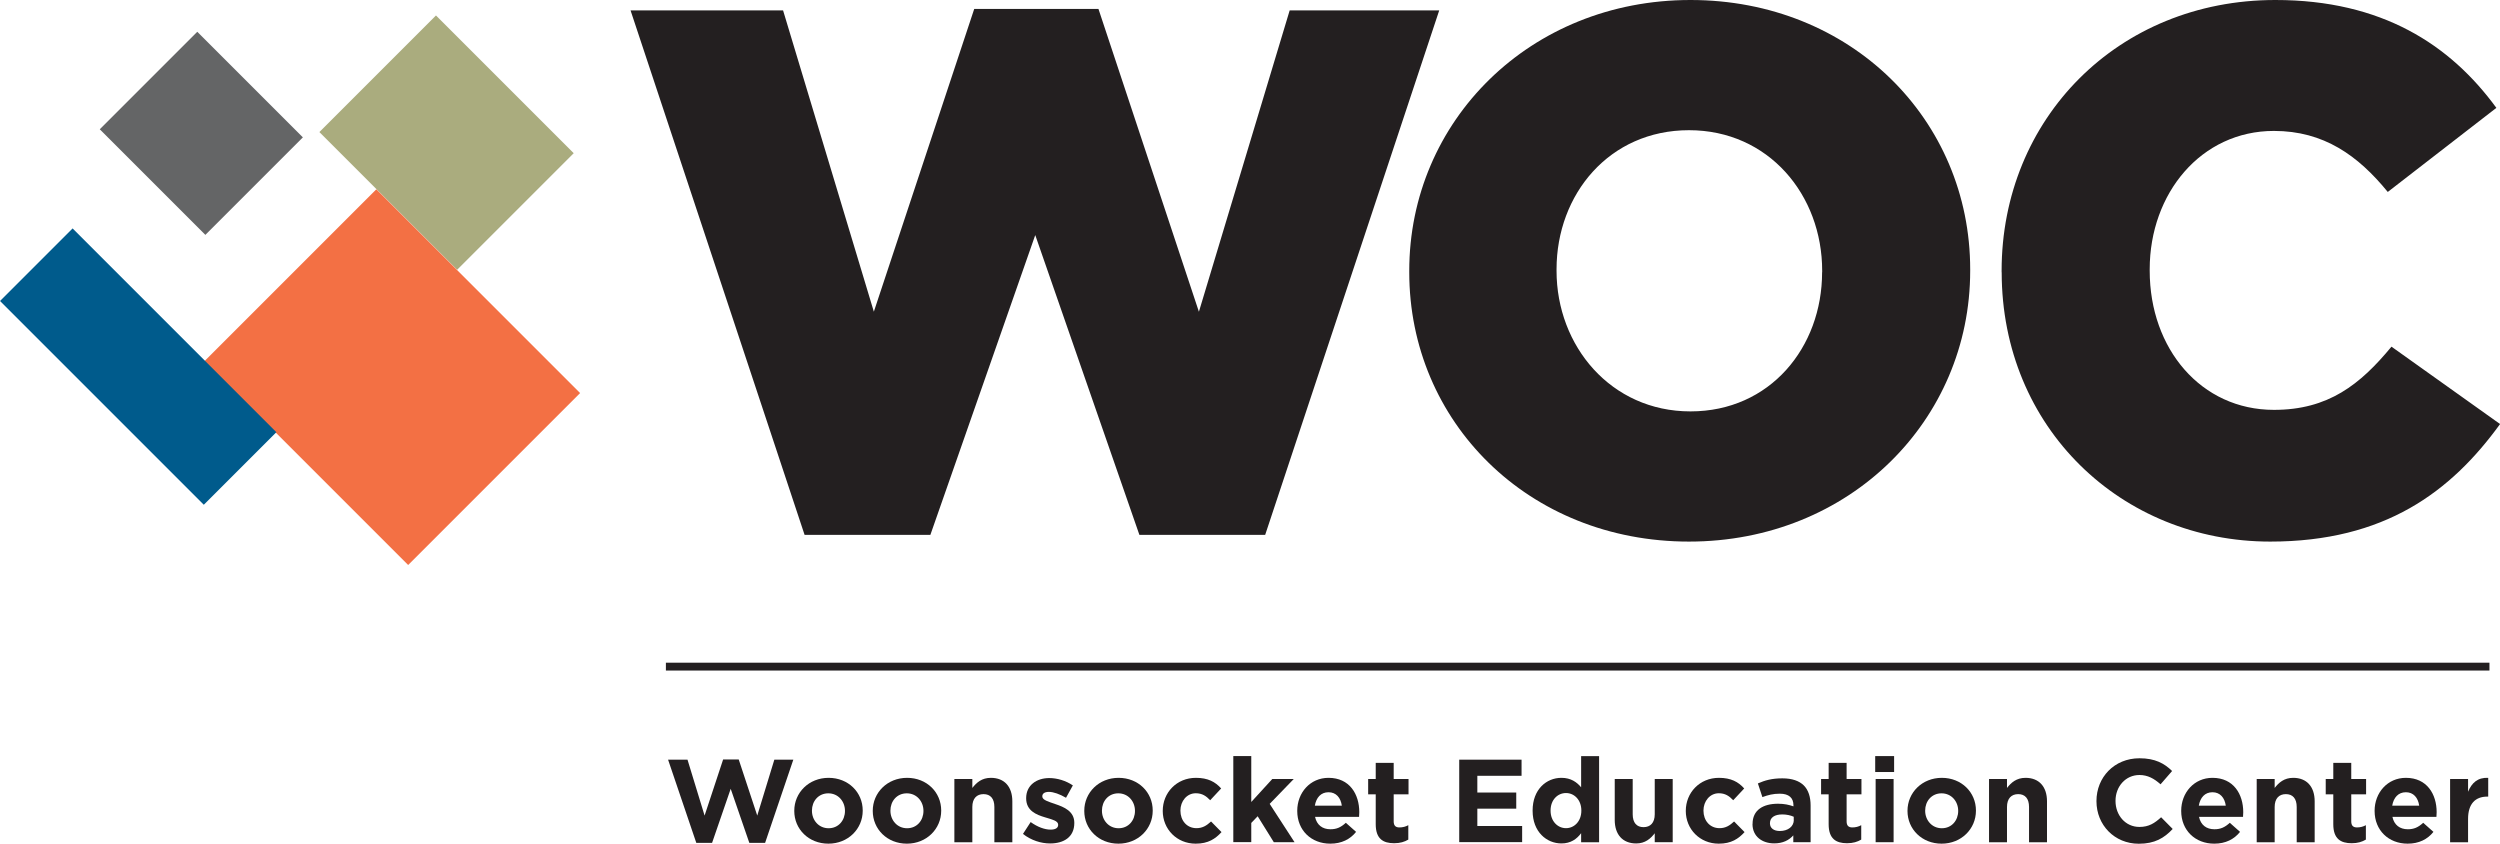 <svg xmlns="http://www.w3.org/2000/svg" id="Layer_2" viewBox="0 0 343.71 115.99"><defs><style>.cls-1{fill:#f37044;}.cls-2{fill:none;stroke:#231f20;stroke-miterlimit:10;stroke-width:1.08px;}.cls-3{fill:#005b8c;}.cls-4{fill:#646566;}.cls-5{fill:#aaac7e;}.cls-6{fill:#231f20;}</style></defs><g id="Layer_1-2"><g><g><path class="cls-6" d="M86.69,1.43h20.97l12.48,41.42L133.94,1.23h17.08l13.81,41.63L177.31,1.43h20.56l-23.93,72.11h-17.29l-14.32-41.22-14.42,41.22h-17.29L86.69,1.43Z"></path><path class="cls-6" d="M193.75,37.43v-.2c0-20.56,16.57-37.23,38.66-37.23s38.46,16.47,38.46,37.03v.2c0,20.56-16.57,37.23-38.66,37.23s-38.46-16.47-38.46-37.03Zm56.77,0v-.2c0-10.43-7.36-19.33-18.31-19.33s-18.21,8.8-18.21,19.13v.2c0,10.33,7.47,19.33,18.41,19.33s18.1-8.8,18.1-19.13Z"></path><path class="cls-6" d="M275.19,37.43v-.2c0-20.87,15.96-37.23,37.64-37.23,14.63,0,24.04,6.14,30.38,14.83l-14.93,11.56c-4.09-5.01-8.8-8.39-15.65-8.39-10.02,0-17.08,8.59-17.08,19.02v.2c0,10.74,7.06,19.13,17.08,19.13,7.47,0,11.86-3.48,16.16-8.69l14.93,10.64c-6.75,9.31-15.85,16.16-31.6,16.16-20.46,0-36.92-15.65-36.92-37.03Z"></path></g><g><path class="cls-6" d="M91.84,104.44h2.68l2.35,7.69,2.55-7.72h2.14l2.55,7.72,2.35-7.69h2.61l-3.88,11.44h-2.17l-2.56-7.43-2.56,7.43h-2.17l-3.88-11.44Z"></path><path class="cls-6" d="M109.2,111.5v-.03c0-2.5,2.01-4.53,4.72-4.53s4.69,1.99,4.69,4.49v.03c0,2.5-2.01,4.53-4.72,4.53s-4.69-2-4.69-4.49Zm6.97,0v-.03c0-1.28-.92-2.4-2.29-2.4s-2.25,1.09-2.25,2.37v.03c0,1.28,.92,2.4,2.29,2.4s2.25-1.09,2.25-2.37Z"></path><path class="cls-6" d="M119.99,111.5v-.03c0-2.5,2.01-4.53,4.72-4.53s4.69,1.99,4.69,4.49v.03c0,2.5-2.01,4.53-4.72,4.53s-4.69-2-4.69-4.49Zm6.97,0v-.03c0-1.28-.92-2.4-2.29-2.4s-2.25,1.09-2.25,2.37v.03c0,1.28,.92,2.4,2.29,2.4s2.25-1.09,2.25-2.37Z"></path><path class="cls-6" d="M131.21,107.1h2.47v1.23c.57-.73,1.3-1.39,2.55-1.39,1.87,0,2.95,1.23,2.95,3.23v5.63h-2.47v-4.85c0-1.17-.55-1.77-1.49-1.77s-1.54,.6-1.54,1.77v4.85h-2.47v-8.69Z"></path><path class="cls-6" d="M140.65,114.64l1.05-1.62c.94,.68,1.93,1.04,2.74,1.04,.71,0,1.04-.26,1.04-.65v-.03c0-.54-.84-.71-1.8-1.01-1.22-.36-2.6-.92-2.6-2.61v-.03c0-1.77,1.43-2.76,3.18-2.76,1.1,0,2.3,.37,3.24,1.01l-.94,1.7c-.86-.5-1.72-.81-2.35-.81s-.91,.26-.91,.6v.03c0,.49,.83,.71,1.77,1.04,1.22,.41,2.63,.99,2.63,2.58v.03c0,1.93-1.44,2.81-3.33,2.81-1.22,0-2.58-.41-3.73-1.31Z"></path><path class="cls-6" d="M149.07,111.5v-.03c0-2.5,2.01-4.53,4.72-4.53s4.69,1.99,4.69,4.49v.03c0,2.5-2.01,4.53-4.72,4.53s-4.69-2-4.69-4.49Zm6.97,0v-.03c0-1.28-.92-2.4-2.29-2.4s-2.25,1.09-2.25,2.37v.03c0,1.28,.92,2.4,2.29,2.4s2.25-1.09,2.25-2.37Z"></path><path class="cls-6" d="M159.86,111.5v-.03c0-2.48,1.9-4.53,4.56-4.53,1.64,0,2.66,.55,3.47,1.46l-1.51,1.62c-.55-.58-1.1-.96-1.98-.96-1.23,0-2.11,1.09-2.11,2.37v.03c0,1.33,.86,2.4,2.21,2.4,.83,0,1.4-.36,2-.92l1.44,1.46c-.84,.92-1.82,1.59-3.55,1.59-2.61,0-4.53-2.01-4.53-4.49Z"></path><path class="cls-6" d="M169.56,103.95h2.47v6.31l2.89-3.16h2.95l-3.31,3.42,3.42,5.27h-2.85l-2.22-3.57-.88,.92v2.64h-2.47v-11.84Z"></path><path class="cls-6" d="M178.35,111.5v-.03c0-2.48,1.77-4.53,4.3-4.53,2.9,0,4.23,2.25,4.23,4.72,0,.19-.02,.42-.03,.65h-6.05c.24,1.12,1.02,1.7,2.12,1.7,.83,0,1.43-.26,2.11-.89l1.41,1.25c-.81,1.01-1.98,1.62-3.55,1.62-2.61,0-4.54-1.83-4.54-4.49Zm6.13-.73c-.15-1.1-.79-1.85-1.83-1.85s-1.69,.73-1.88,1.85h3.71Z"></path><path class="cls-6" d="M189.14,113.33v-4.12h-1.04v-2.11h1.04v-2.22h2.47v2.22h2.04v2.11h-2.04v3.71c0,.57,.24,.84,.79,.84,.45,0,.86-.11,1.22-.31v1.98c-.52,.31-1.12,.5-1.95,.5-1.51,0-2.53-.6-2.53-2.61Z"></path><path class="cls-6" d="M200.63,104.44h8.56v2.22h-6.08v2.3h5.35v2.22h-5.35v2.38h6.16v2.22h-8.65v-11.35Z"></path><path class="cls-6" d="M210.71,111.46v-.03c0-2.9,1.9-4.49,3.96-4.49,1.31,0,2.12,.6,2.71,1.3v-4.28h2.47v11.84h-2.47v-1.25c-.6,.81-1.43,1.41-2.71,1.41-2.03,0-3.96-1.59-3.96-4.49Zm6.7,0v-.03c0-1.44-.96-2.4-2.11-2.4s-2.12,.94-2.12,2.4v.03c0,1.44,.97,2.4,2.12,2.4s2.11-.96,2.11-2.4Z"></path><path class="cls-6" d="M222,112.73v-5.63h2.47v4.85c0,1.17,.55,1.77,1.49,1.77s1.54-.6,1.54-1.77v-4.85h2.47v8.69h-2.47v-1.23c-.57,.73-1.3,1.4-2.55,1.4-1.87,0-2.95-1.23-2.95-3.23Z"></path><path class="cls-6" d="M231.77,111.5v-.03c0-2.48,1.9-4.53,4.56-4.53,1.64,0,2.66,.55,3.47,1.46l-1.51,1.62c-.55-.58-1.1-.96-1.98-.96-1.23,0-2.11,1.09-2.11,2.37v.03c0,1.33,.86,2.4,2.21,2.4,.83,0,1.4-.36,2-.92l1.44,1.46c-.84,.92-1.82,1.59-3.55,1.59-2.61,0-4.53-2.01-4.53-4.49Z"></path><path class="cls-6" d="M240.95,113.3v-.03c0-1.9,1.44-2.77,3.5-2.77,.88,0,1.51,.15,2.12,.36v-.15c0-1.02-.63-1.59-1.87-1.59-.94,0-1.61,.18-2.4,.47l-.62-1.88c.96-.42,1.9-.7,3.37-.7,1.35,0,2.32,.36,2.94,.97,.65,.65,.94,1.61,.94,2.77v5.04h-2.38v-.94c-.6,.67-1.43,1.1-2.63,1.1-1.64,0-2.98-.94-2.98-2.66Zm5.66-.57v-.44c-.42-.19-.97-.32-1.57-.32-1.05,0-1.7,.42-1.7,1.2v.03c0,.67,.55,1.05,1.35,1.05,1.15,0,1.93-.63,1.93-1.52Z"></path><path class="cls-6" d="M251.41,113.33v-4.12h-1.04v-2.11h1.04v-2.22h2.47v2.22h2.04v2.11h-2.04v3.71c0,.57,.24,.84,.79,.84,.45,0,.86-.11,1.22-.31v1.98c-.52,.31-1.12,.5-1.95,.5-1.51,0-2.53-.6-2.53-2.61Z"></path><path class="cls-6" d="M257.81,103.95h2.6v2.19h-2.6v-2.19Zm.06,3.15h2.47v8.69h-2.47v-8.69Z"></path><path class="cls-6" d="M262.25,111.5v-.03c0-2.5,2.01-4.53,4.72-4.53s4.69,1.99,4.69,4.49v.03c0,2.5-2.01,4.53-4.72,4.53s-4.69-2-4.69-4.49Zm6.97,0v-.03c0-1.28-.92-2.4-2.29-2.4s-2.25,1.09-2.25,2.37v.03c0,1.28,.92,2.4,2.29,2.4s2.25-1.09,2.25-2.37Z"></path><path class="cls-6" d="M273.46,107.1h2.47v1.23c.57-.73,1.3-1.39,2.55-1.39,1.87,0,2.95,1.23,2.95,3.23v5.63h-2.47v-4.85c0-1.17-.55-1.77-1.49-1.77s-1.54,.6-1.54,1.77v4.85h-2.47v-8.69Z"></path><path class="cls-6" d="M288.23,110.15v-.03c0-3.23,2.43-5.87,5.92-5.87,2.14,0,3.42,.71,4.48,1.75l-1.59,1.83c-.88-.79-1.77-1.28-2.9-1.28-1.91,0-3.29,1.59-3.29,3.54v.03c0,1.95,1.35,3.57,3.29,3.57,1.3,0,2.09-.52,2.98-1.33l1.59,1.61c-1.17,1.25-2.47,2.03-4.66,2.03-3.34,0-5.82-2.58-5.82-5.84Z"></path><path class="cls-6" d="M299.88,111.5v-.03c0-2.48,1.77-4.53,4.3-4.53,2.9,0,4.23,2.25,4.23,4.72,0,.19-.02,.42-.03,.65h-6.05c.24,1.12,1.02,1.7,2.12,1.7,.83,0,1.43-.26,2.11-.89l1.41,1.25c-.81,1.01-1.98,1.62-3.55,1.62-2.61,0-4.54-1.83-4.54-4.49Zm6.13-.73c-.15-1.1-.79-1.85-1.83-1.85s-1.69,.73-1.88,1.85h3.71Z"></path><path class="cls-6" d="M310.26,107.1h2.47v1.23c.57-.73,1.3-1.39,2.55-1.39,1.87,0,2.95,1.23,2.95,3.23v5.63h-2.47v-4.85c0-1.17-.55-1.77-1.49-1.77s-1.54,.6-1.54,1.77v4.85h-2.47v-8.69Z"></path><path class="cls-6" d="M320.79,113.33v-4.12h-1.04v-2.11h1.04v-2.22h2.47v2.22h2.04v2.11h-2.04v3.71c0,.57,.24,.84,.79,.84,.45,0,.86-.11,1.22-.31v1.98c-.52,.31-1.12,.5-1.95,.5-1.51,0-2.53-.6-2.53-2.61Z"></path><path class="cls-6" d="M326.47,111.5v-.03c0-2.48,1.77-4.53,4.3-4.53,2.9,0,4.23,2.25,4.23,4.72,0,.19-.02,.42-.03,.65h-6.05c.24,1.12,1.02,1.7,2.12,1.7,.83,0,1.43-.26,2.11-.89l1.41,1.25c-.81,1.01-1.98,1.62-3.55,1.62-2.61,0-4.54-1.83-4.54-4.49Zm6.13-.73c-.15-1.1-.79-1.85-1.83-1.85s-1.69,.73-1.88,1.85h3.71Z"></path><path class="cls-6" d="M336.85,107.1h2.47v1.75c.5-1.2,1.31-1.98,2.77-1.91v2.58h-.13c-1.64,0-2.64,.99-2.64,3.07v3.21h-2.47v-8.69Z"></path></g><line class="cls-2" x1="91.55" y1="91.65" x2="342.26" y2="91.65"></line><g><rect class="cls-5" x="48.01" y="8.27" width="26.78" height="22.67" transform="translate(31.84 -37.67) rotate(45)"></rect><rect class="cls-1" x="34.12" y="35.14" width="39.62" height="33.43" transform="translate(52.46 -22.95) rotate(45)"></rect><rect class="cls-3" x="-.81" y="43.34" width="39.62" height="14.11" transform="translate(41.2 1.33) rotate(45)"></rect><rect class="cls-4" x="17.41" y="8.85" width="20.53" height="18.96" transform="translate(21.07 -14.2) rotate(45)"></rect></g></g></g></svg>